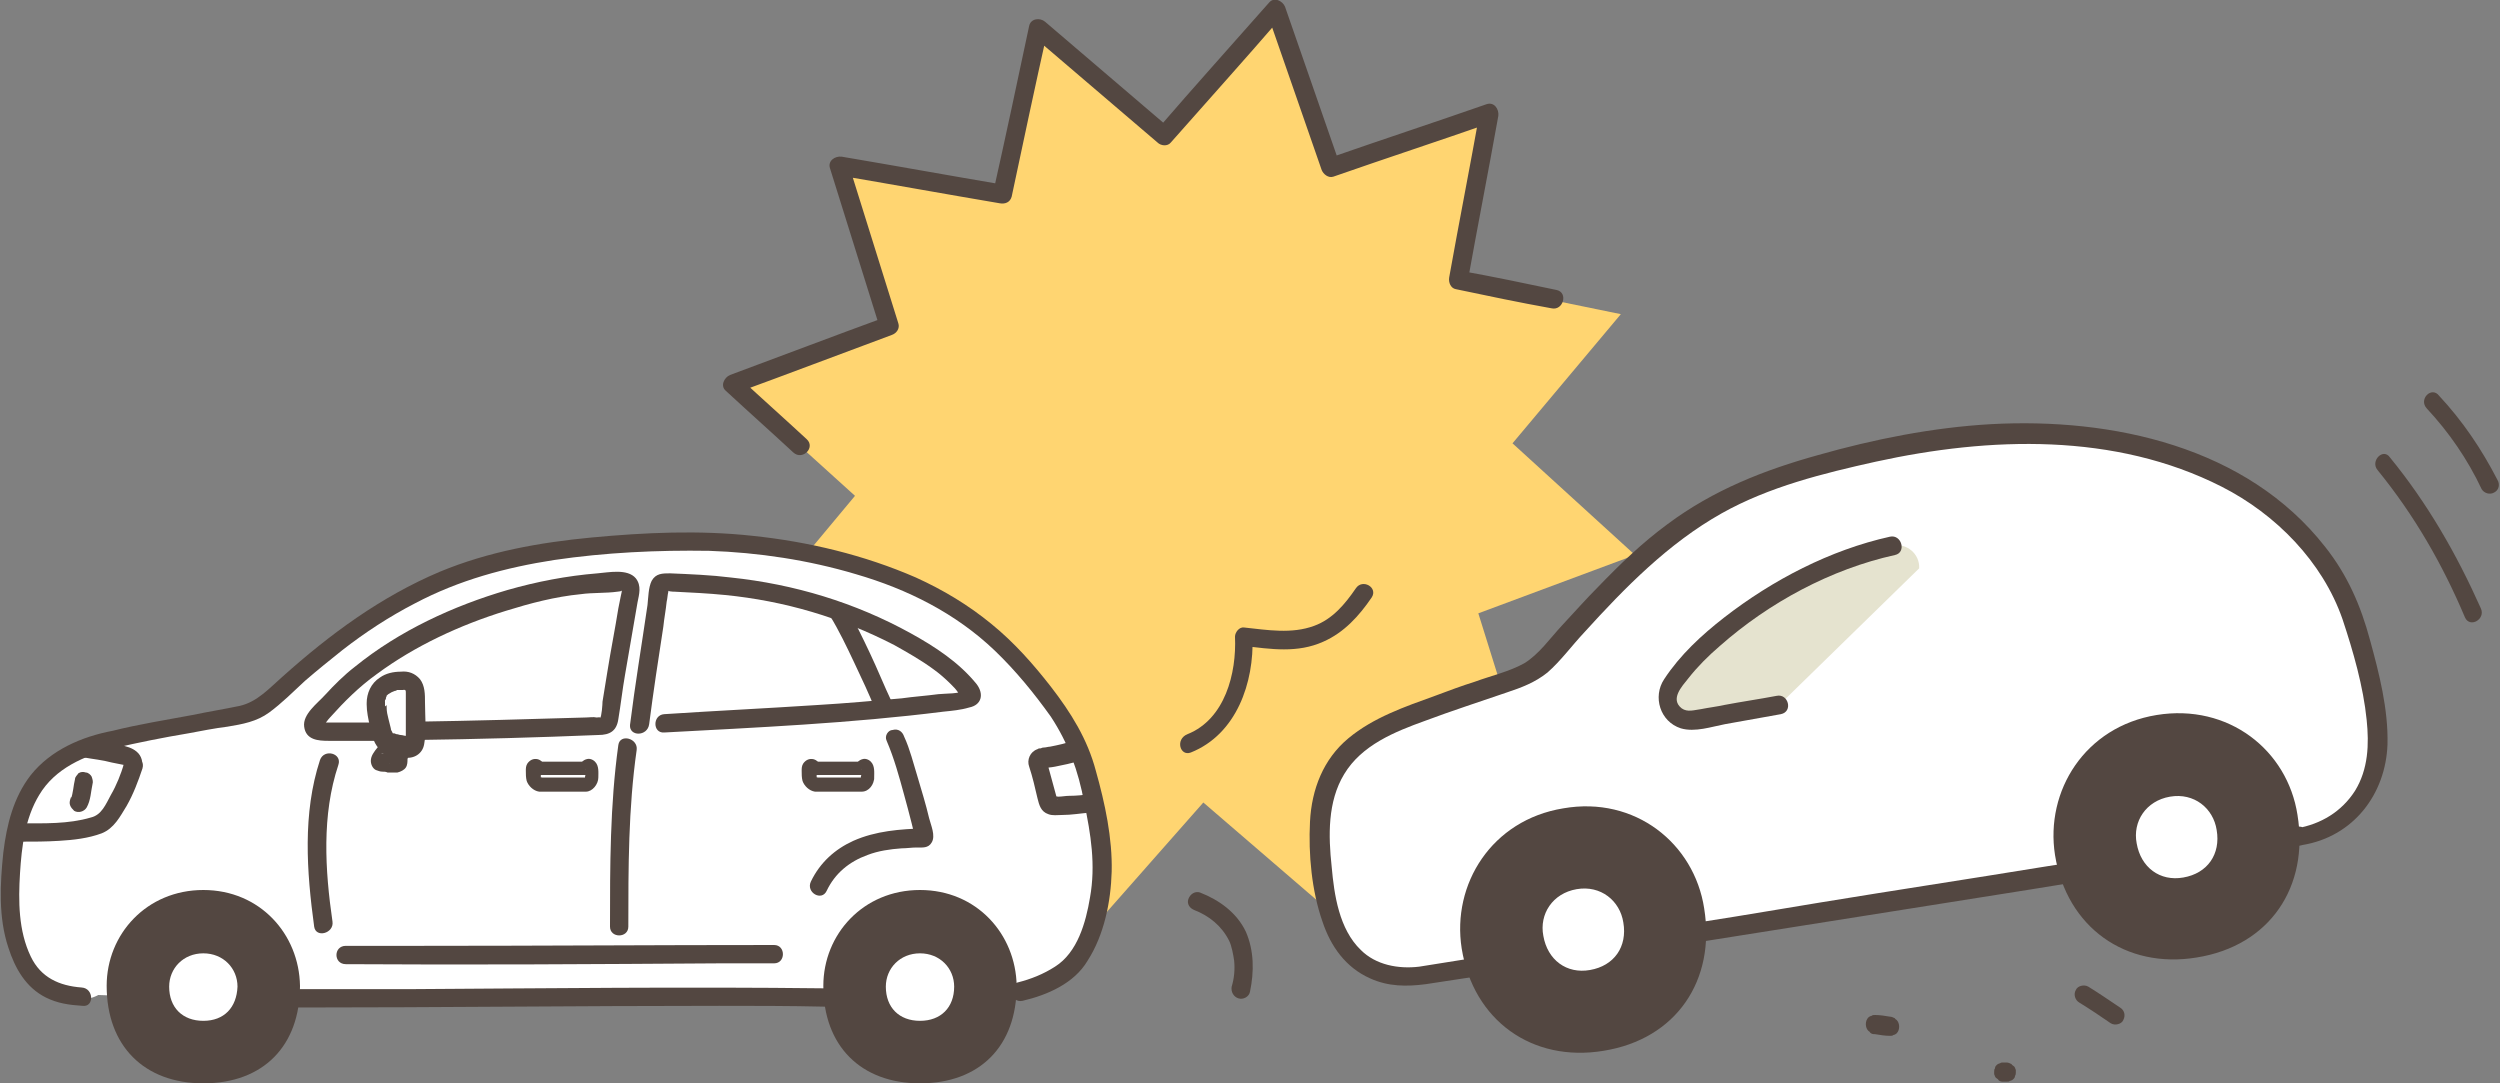 <?xml version="1.0" encoding="utf-8"?>
<!-- Generator: Adobe Illustrator 27.5.0, SVG Export Plug-In . SVG Version: 6.00 Build 0)  -->
<svg version="1.1" id="レイヤー_1" xmlns="http://www.w3.org/2000/svg" xmlns:xlink="http://www.w3.org/1999/xlink" x="0px"
	 y="0px" viewBox="0 0 300 130" style="enable-background:new 0 0 300 130;" xml:space="preserve">
<rect x="0" y="0" width="300" height="130" fill="#808080" stroke="none"/>
<g>
	<g>
		<polygon style="fill:#FFD571;" points="106.7,39.2 100.7,20 120.3,23.4 124.5,3.5 139.7,16.5 153.1,1.3 159.7,20.2 178.7,13.7 
			175,33.7 194.5,37.7 181.5,53.2 196.2,66.6 177.4,73.6 183.4,92.8 163.8,89.4 159.5,109.3 144.4,96.3 131,111.5 124.4,92.6 
			105.4,99.1 109.1,79.1 89.6,75.1 102.6,59.5 87.9,46.2 		"/>
		<g>
			<g>
				<path style="fill:#534741;" d="M96.8,52.7c-2.7-2.5-5.4-4.9-8.1-7.4c-0.2,0.6-0.3,1.3-0.5,1.9c6.3-2.3,12.6-4.7,18.8-7
					c0.6-0.2,1-0.8,0.8-1.4c-2-6.4-4-12.8-6-19.2c-0.5,0.5-0.9,0.9-1.4,1.4c6.5,1.1,13.1,2.3,19.6,3.4c0.6,0.1,1.2-0.1,1.4-0.8
					c1.4-6.6,2.8-13.2,4.3-19.9c-0.6,0.2-1.3,0.3-1.9,0.5c5,4.3,10.1,8.6,15.1,12.9c0.4,0.4,1.2,0.5,1.6,0c4.5-5.1,9-10.1,13.4-15.2
					c-0.6-0.2-1.3-0.3-1.9-0.5c2.2,6.3,4.4,12.7,6.6,19c0.2,0.5,0.8,1,1.4,0.8c6.3-2.2,12.7-4.3,19-6.5c-0.5-0.5-0.9-0.9-1.4-1.4
					c-1.2,6.7-2.5,13.3-3.7,20c-0.1,0.6,0.2,1.3,0.8,1.4c3.8,0.8,7.6,1.6,11.5,2.3c1.4,0.3,2-1.9,0.6-2.2c-3.8-0.8-7.6-1.6-11.5-2.3
					c0.3,0.5,0.5,0.9,0.8,1.4c1.2-6.7,2.5-13.3,3.7-20c0.1-0.8-0.5-1.7-1.4-1.4c-6.3,2.2-12.7,4.3-19,6.5c0.5,0.3,0.9,0.5,1.4,0.8
					c-2.2-6.3-4.4-12.7-6.6-19c-0.3-0.7-1.3-1.2-1.9-0.5c-4.5,5.1-9,10.1-13.4,15.2c0.5,0,1.1,0,1.6,0c-5-4.3-10.1-8.6-15.1-12.9
					c-0.6-0.5-1.7-0.4-1.9,0.5c-1.4,6.6-2.8,13.2-4.3,19.9c0.5-0.3,0.9-0.5,1.4-0.8c-6.5-1.1-13.1-2.3-19.6-3.4
					c-0.8-0.1-1.7,0.5-1.4,1.4c2,6.4,4,12.8,6,19.2c0.3-0.5,0.5-0.9,0.8-1.4c-6.3,2.3-12.6,4.7-18.8,7c-0.7,0.3-1.2,1.3-0.5,1.9
					c2.7,2.5,5.4,4.9,8.1,7.4C96.3,55.3,97.9,53.7,96.8,52.7L96.8,52.7z"/>
			</g>
		</g>
	</g>
	<g>
		<g>
			<g>
				<path style="fill:#534741;" d="M291.2,49c2.7,2.9,4.9,6.1,6.6,9.7c0.3,0.5,1,0.7,1.5,0.4c0.6-0.3,0.7-1,0.4-1.5
					c-1.9-3.7-4.2-7.1-7-10.1C291.8,46.3,290.2,47.9,291.2,49L291.2,49z"/>
			</g>
		</g>
		<g>
			<g>
				<path style="fill:#534741;" d="M285.3,56.4c4.4,5.4,7.8,11.3,10.5,17.7c0.6,1.3,2.5,0.2,1.9-1.1c-2.9-6.5-6.4-12.6-10.9-18.1
					C286,53.7,284.4,55.3,285.3,56.4L285.3,56.4z"/>
			</g>
		</g>
		<g>
			<path style="fill:#FFFFFF;" d="M276,100.3c6.2-1,8.5-5.9,9-8c0.8-3.4,0.2-7.4-0.5-10.4c-0.8-3.5-1.7-7.1-3.1-10.4
				c-1.4-3.3-4.5-6.9-6.7-9c-4.4-4-6.7-5-11.8-7.3c-8.1-2.8-13-3.2-21.6-3.3c-8.6-0.1-25.2,3.6-32.9,7.3
				c-8.7,4.2-14.3,10.2-22.6,19.6c-0.9,1-2.1,1.8-3.4,2.3c-6.1,2.2-8.7,2.9-13.8,4.9c-2.8,1.1-5.5,2.6-7.4,5c-3.3,4.1-2.8,10-2,15.3
				c0.2,1.1,0.4,2.3,0.8,3.4c1.4,4.1,3.3,6,6.4,7c1.4,0.3,2.8,0.4,4.2,0.2l27.2-4.3L276,100.3z"/>
		</g>
		<g>
			<path style="fill:#E5E3CF;" d="M213.5,84.6c-3.7,0.7-7.2,1.3-10.2,1.8c-2.4,0.4-4-2.3-2.6-4.3c1.1-1.5,2.4-3,4.1-4.6
				c3.8-3.6,9-7,14.5-9.4c2.5-1.2,5.2-2,7.8-2.6c1.7-0.4,3.3,1,3.2,2.7"/>
		</g>
		<g>
			<g>
				<path style="fill:#534741;" d="M276.3,101.4c6.1-1,10-6.1,10.2-12.1c0.1-4.2-1-8.5-2.1-12.5c-1.1-4.1-2.7-7.8-5.4-11.2
					c-9.4-12-25.5-15.5-40.1-14.7c-7,0.4-14,1.8-20.7,3.7c-6.5,1.8-12.6,4.2-18.1,8.3c-3,2.2-5.7,4.8-8.3,7.5
					c-1.5,1.5-2.9,3.1-4.4,4.7c-1.4,1.5-2.7,3.4-4.5,4.5c-1.8,1-4,1.5-5.9,2.2c-1.6,0.5-3.2,1.1-4.8,1.7c-3.6,1.3-7.4,2.6-10.4,5.1
					c-3,2.5-4.4,6.1-4.6,10c-0.2,3.9,0.2,8.3,1.5,12c1,3,2.8,5.5,5.7,6.8c2.2,1,4.4,1,6.7,0.7c8-1.2,16-2.5,24-3.7
					c3.2-0.5,6.5-1,9.7-1.5c8.2-1.3,16.4-2.6,24.6-3.9c9.5-1.5,19-3,28.5-4.6c5.8-0.9,11.6-1.8,17.4-2.8
					C275.7,101.5,276,101.5,276.3,101.4c1.4-0.2,0.8-2.4-0.6-2.2c-3.8,0.6-7.7,1.2-11.5,1.8c-8.6,1.4-17.1,2.7-25.7,4.1
					c-8.9,1.4-17.8,2.8-26.7,4.3c-4.7,0.8-9.5,1.5-14.2,2.3c-6,0.9-11.9,1.9-17.9,2.8c-3.1,0.5-6.2,1-9.4,1.5c-2.5,0.3-5.2-0.2-7-2
					c-2.6-2.5-3.2-6.6-3.5-10c-0.4-3.7-0.5-7.8,1.5-11.1c2.1-3.5,6.1-5.1,9.7-6.4c3.2-1.2,6.6-2.3,9.8-3.4c1.8-0.6,3.4-1.2,4.9-2.4
					c1.6-1.4,2.9-3.2,4.4-4.8c4.9-5.4,10.1-10.7,16.5-14.3c5.7-3.2,12.2-4.8,18.5-6.2c13.7-3,28.7-3.5,41.5,3
					c6.5,3.3,12.1,9,14.5,15.9c1.3,3.9,2.5,8.1,2.9,12.1c0.3,2.9,0.2,5.9-1.4,8.5c-1.6,2.5-4.1,4-7,4.5
					C274.3,99.5,274.9,101.7,276.3,101.4z"/>
			</g>
		</g>
		<g>
			<g>
				<path style="fill:#534741;" d="M213.2,83.5c-2.1,0.4-4.2,0.7-6.3,1.1c-0.9,0.2-1.8,0.3-2.8,0.5c-0.8,0.1-1.6,0.4-2.3-0.1
					c-1.4-1.1,0-2.6,0.8-3.6c1.1-1.4,2.4-2.7,3.8-3.9c5.9-5.2,13.3-9.2,21-10.9c1.4-0.3,0.8-2.5-0.6-2.2c-7.2,1.6-14.1,5.2-19.9,9.7
					c-2.7,2.1-5.3,4.5-7.2,7.4c-1.4,2.1-0.5,5.1,2,5.9c1.7,0.5,3.7-0.2,5.3-0.5c2.2-0.4,4.5-0.8,6.7-1.2
					C215.2,85.4,214.6,83.2,213.2,83.5L213.2,83.5z"/>
			</g>
		</g>
		<g>
			<path style="fill:#534741;" d="M258.8,85.8c-8.6,1.4-13.4,9.1-12.2,16.8c1.4,8.7,8.5,13.7,17,12.3c8.8-1.4,13.5-8.5,12.1-17.1
				C274.5,90,267.4,84.4,258.8,85.8z"/>
		</g>
		<g>
			<path style="fill:#FFFFFF;" d="M260.4,95.6c-2.9,0.5-4.5,3-4,5.6c0.5,2.9,2.8,4.6,5.6,4.1c2.9-0.5,4.5-2.8,4-5.7
				C265.6,97,263.3,95.1,260.4,95.6z"/>
		</g>
		<g>
			<path style="fill:#534741;" d="M187.6,97c-8.6,1.4-13.4,9.1-12.2,16.8c1.4,8.7,8.5,13.7,17,12.3c8.8-1.4,13.5-8.5,12.1-17.1
				C203.3,101.2,196.2,95.5,187.6,97z"/>
		</g>
		<g>
			<path style="fill:#FFFFFF;" d="M189.2,106.7c-2.9,0.5-4.5,3-4,5.6c0.5,2.9,2.8,4.6,5.6,4.1c2.9-0.5,4.5-2.8,4-5.7
				C194.4,108.1,192.1,106.2,189.2,106.7z"/>
		</g>
		<g>
			<g>
				<path style="fill:#534741;" d="M225,124.1c0.6,0.1,1.2,0.2,1.8,0.2c0.2,0,0.3,0,0.4-0.1c0.1,0,0.3-0.1,0.4-0.2
					c0.2-0.2,0.3-0.5,0.3-0.8c0-0.3-0.1-0.6-0.3-0.8c-0.1-0.1-0.2-0.1-0.2-0.2c-0.2-0.1-0.4-0.2-0.6-0.2c-0.6-0.1-1.2-0.2-1.8-0.2
					c-0.2,0-0.3,0-0.4,0.1c-0.1,0-0.3,0.1-0.4,0.2c-0.2,0.2-0.3,0.5-0.3,0.8c0,0.3,0.1,0.6,0.3,0.8c0.1,0.1,0.2,0.1,0.2,0.2
					C224.6,124.1,224.8,124.1,225,124.1L225,124.1z"/>
			</g>
		</g>
		<g>
			<g>
				<path style="fill:#534741;" d="M240.4,129.8c0.1,0,0.3,0,0.4,0c0.2,0,0.3,0,0.4-0.1c0.1,0,0.3-0.1,0.4-0.2
					c0.1-0.1,0.2-0.2,0.2-0.4c0.1-0.1,0.1-0.3,0.1-0.4c0-0.1,0-0.2,0-0.3c-0.1-0.2-0.1-0.4-0.3-0.5c-0.1-0.1-0.2-0.1-0.2-0.2
					c-0.2-0.1-0.4-0.2-0.6-0.2c-0.1,0-0.3,0-0.4,0c-0.2,0-0.3,0-0.4,0.1c-0.1,0-0.3,0.1-0.4,0.2c-0.1,0.1-0.2,0.2-0.2,0.4
					c-0.1,0.1-0.1,0.3-0.1,0.4c0,0.1,0,0.2,0,0.3c0.1,0.2,0.1,0.4,0.3,0.5c0.1,0.1,0.2,0.1,0.2,0.2
					C240,129.8,240.2,129.8,240.4,129.8L240.4,129.8z"/>
			</g>
		</g>
		<g>
			<g>
				<path style="fill:#534741;" d="M249.5,120.3c1.3,0.8,2.5,1.6,3.8,2.5c0.5,0.3,1.3,0.1,1.5-0.4c0.3-0.6,0.1-1.2-0.4-1.5
					c-1.2-0.8-2.5-1.7-3.8-2.5c-0.5-0.3-1.3-0.1-1.5,0.4C248.8,119.3,249,120,249.5,120.3L249.5,120.3z"/>
			</g>
		</g>
	</g>
	<g>
		<g>
			<path style="fill:#FFFFFF;" d="M120,120.3c6.3-1.1,9.5-4.6,10.3-6.7c1.3-3.4,1.4-7.6,1.2-10.7c-0.3-3.7-0.6-7.6-1.4-11.2
				c-0.9-3.6-3.4-7.9-5.3-10.3c-3.8-4.8-5.9-6.2-10.6-9.4c-7.6-4.2-12.5-5.4-21.1-6.9c-8.6-1.5-25.8-0.4-34.1,2.1
				c-9.4,2.8-15.9,8.2-25.8,16.4c-1.1,0.9-2.4,1.6-3.8,1.8c-6.4,1.2-9.1,1.5-14.6,2.8c-3,0.7-6,1.8-8.2,3.9c-4,3.7-4.4,9.8-4.5,15.4
				c0,1.2,0,2.4,0.2,3.6c0.7,4.5,2.3,6.7,5.3,8.2c1.4,0.6,2.7,0.9,4.2,0.1l27.9,1H120z"/>
		</g>
		<circle style="fill:#FFFFFF;" cx="24.2" cy="118.4" r="7.6"/>
		<circle style="fill:#FFFFFF;" cx="110.8" cy="118.4" r="7.6"/>
		<g id="border_00000134229099026745145760000006067975737082587817_">
			<g>
				<g>
					<path style="fill:#534741;" d="M14.9,91.6c-0.4,1.3-0.9,2.6-1.6,3.8c-0.6,1.1-1.1,2.4-2.4,2.7c-2.7,0.8-5.6,0.7-8.5,0.7
						c-1.4,0-1.5,2.3,0,2.2c1.6,0,3.1,0,4.7-0.1c1.7-0.1,3.5-0.3,5.1-0.9c1.5-0.6,2.2-2,3-3.3c0.8-1.4,1.4-3,1.9-4.5
						C17.5,90.8,15.3,90.2,14.9,91.6L14.9,91.6z"/>
				</g>
			</g>
			<g>
				<g>
					<path style="fill:#534741;" d="M9,93.5c-0.2,0.8-0.2,1.6-0.5,2.4c0-0.1,0.1-0.2,0.1-0.3c0,0,0,0.1-0.1,0.1
						c-0.1,0.3-0.2,0.6-0.1,0.9c0.1,0.3,0.3,0.5,0.5,0.7c0.5,0.3,1.2,0.1,1.5-0.4c0.5-0.9,0.5-1.9,0.7-2.8c0.1-0.3,0-0.6-0.1-0.9
						c-0.1-0.2-0.4-0.5-0.7-0.5c-0.3-0.1-0.6-0.1-0.9,0.1C9.3,93,9,93.2,9,93.5L9,93.5z"/>
				</g>
			</g>
			<g>
				<g>
					<path style="fill:#534741;" d="M35.9,120.9c16.8,0,33.6-0.2,50.4-0.2c4.2,0,8.4,0,12.7,0.1c1.4,0,1.4-2.2,0-2.2
						c-16.7-0.2-33.5,0-50.2,0.1c-4.3,0-8.5,0-12.8,0C34.4,118.7,34.4,120.9,35.9,120.9L35.9,120.9z"/>
				</g>
			</g>
			<g>
				<g>
					<path style="fill:#534741;" d="M9.8,118.5c-2.7-0.2-4.9-1.2-6.1-3.7c-1.5-3.1-1.5-6.7-1.3-10c0.2-3.2,0.6-6.6,2.3-9.4
						c1.9-3.2,5.4-4.7,8.9-5.6c3-0.7,6-1.3,9-1.8c1.6-0.3,3.1-0.6,4.7-0.8c1.8-0.3,3.5-0.6,5-1.7c1.5-1.1,2.9-2.5,4.3-3.8
						c1.5-1.3,3-2.5,4.5-3.7c2.7-2.1,5.6-4,8.7-5.6c5.3-2.8,10.9-4.3,16.7-5.2c6.1-0.9,12.4-1.2,18.6-1.1c5.9,0.2,11.9,1.1,17.6,2.8
						c6.2,1.8,12,4.7,16.7,9.2c2.5,2.4,4.7,5.1,6.7,7.9c2.1,3.2,3.3,6.5,4,10.3c0.8,3.8,1.4,7.5,0.7,11.4c-0.5,3-1.5,6.6-4.2,8.3
						c-1.4,0.9-2.9,1.5-4.5,1.9c-1.4,0.3-0.8,2.5,0.6,2.2c3-0.7,6.2-2.1,7.8-4.8c2-3.1,2.8-7.1,2.9-10.7c0.1-4-0.8-8.2-1.9-12.1
						c-1-3.8-3-7-5.4-10.1c-2.1-2.7-4.4-5.3-7.1-7.5c-2.8-2.3-5.8-4.1-9.1-5.6c-6.2-2.7-12.9-4.3-19.6-5c-6.4-0.7-12.9-0.4-19.3,0.2
						c-6.3,0.6-12.4,1.7-18.2,4.1c-7.1,3-13.2,7.5-18.9,12.6c-1.6,1.4-3,3-5.1,3.5c-1.9,0.4-3.8,0.7-5.7,1.1
						c-3.2,0.6-6.4,1.1-9.6,1.9C9.8,88.4,6.1,90,3.7,93c-2.1,2.7-2.9,6-3.3,9.3c-0.4,3.8-0.6,7.8,0.6,11.4c0.8,2.5,2.1,4.8,4.5,6
						c1.4,0.7,2.8,0.9,4.4,1C11.3,120.9,11.3,118.6,9.8,118.5L9.8,118.5z"/>
				</g>
			</g>
			<g>
				<g>
					<path style="fill:#534741;" d="M49.9,88.8c7.3-0.1,14.6-0.3,21.9-0.6c1.4,0,2.2-0.5,2.4-1.9c0.3-1.8,0.5-3.6,0.8-5.3
						c0.5-2.9,1-5.8,1.5-8.7c0.2-1,0.5-2-0.2-2.9c-1-1.2-3.3-0.7-4.6-0.6c-3.7,0.3-7.3,1-10.8,2c-6.5,1.9-13,4.9-18.3,9.2
						c-1.3,1-2.5,2.2-3.6,3.4c-0.9,1-2.7,2.3-2.5,3.8c0.2,1.6,1.7,1.7,2.9,1.7c2.1,0,4.1,0,6.2,0c1.4,0,1.5-2.3,0-2.2
						c-1.5,0-3.1,0-4.6,0c-0.6,0-1.2,0-1.8,0c-0.1,0-0.1,0-0.2,0c-0.4-0.1-0.5,0-0.2,0.3c0.3-0.2,0.5-0.6,0.8-0.9
						c1.7-1.9,3.5-3.7,5.6-5.2c4.6-3.4,10-5.9,15.5-7.6c2.9-0.9,5.9-1.7,9-2c1.4-0.2,3-0.1,4.4-0.3c-0.2,0,0.8,0,0.5-0.3
						c0.1,0.1-0.1,0.7-0.1,0.8c-0.1,0.5-0.2,1-0.3,1.5c-0.4,2.5-0.9,5-1.3,7.5c-0.2,1.2-0.4,2.5-0.6,3.7c0,0.3-0.1,1.8-0.3,2
						c0.2-0.2-0.4-0.1-0.4-0.1c-0.4-0.1-0.9,0-1.4,0c-6.8,0.2-13.5,0.4-20.3,0.5C48.5,86.6,48.5,88.9,49.9,88.8L49.9,88.8z"/>
				</g>
			</g>
			<g>
				<g>
					<path style="fill:#534741;" d="M99.6,73.9c1.1,1.8,2,3.7,2.9,5.6c0.9,1.9,1.8,3.8,2.6,5.8c0.2,0.6,1.1,0.7,1.5,0.4
						c0.6-0.3,0.7-1,0.4-1.5c-0.9-1.9-1.7-3.9-2.6-5.8c-0.9-1.9-1.8-3.8-2.9-5.6C100.8,71.6,98.8,72.7,99.6,73.9L99.6,73.9z"/>
				</g>
			</g>
			<g>
				<g>
					<path style="fill:#534741;" d="M77.9,86.9c0.5-3.9,1.1-7.8,1.7-11.7c0.1-1,0.3-2,0.4-3c0.1-0.4,0.1-0.8,0.2-1.2
						c0-0.1,0-0.1,0-0.2c0-0.3,0-0.3,0-0.1C79.9,71,80.8,71,80.9,71c2,0.1,4.1,0.2,6.1,0.4c7.1,0.7,13.9,2.7,20.3,6
						c1.6,0.9,3.2,1.8,4.7,2.9c0.7,0.5,1.4,1.1,2.1,1.8c0.3,0.3,0.6,0.6,0.8,0.9c0.1,0.1,0.2,0.3,0.3,0.4c0.1,0.1,0.1,0.2,0.2,0.3
						c0.2,0.2,0.2,0.2,0-0.2c0.2-0.2,0.3-0.4,0.5-0.7c-0.8,0.5-2.4,0.4-3.3,0.5c-1.5,0.2-3,0.3-4.4,0.5c-3.4,0.3-6.7,0.6-10.1,0.8
						C92,85,85.8,85.3,79.7,85.7c-1.4,0.1-1.4,2.3,0,2.2c11.1-0.6,22.4-1.1,33.5-2.5c1-0.1,2.1-0.2,3.1-0.5c1.5-0.3,1.8-1.6,0.9-2.8
						c-2.1-2.6-5-4.5-7.9-6.1c-6.7-3.7-14-5.9-21.6-6.7c-2.4-0.3-4.9-0.4-7.3-0.5c-0.9,0-1.7,0-2.2,0.9c-0.4,0.8-0.4,2-0.5,2.9
						c-0.7,4.8-1.5,9.6-2.1,14.4C75.5,88.4,77.7,88.4,77.9,86.9L77.9,86.9z"/>
				</g>
			</g>
			<g>
				<g>
					<path style="fill:#534741;" d="M74.2,89.4c-1,7.2-1,14.5-1,21.8c0,1.4,2.2,1.4,2.2,0c0-7.1,0-14.2,1-21.2
						C76.6,88.6,74.4,88,74.2,89.4L74.2,89.4z"/>
				</g>
			</g>
			<g>
				<g>
					<path style="fill:#534741;" d="M38.4,91.2c-2.1,6.4-1.6,13.4-0.7,20c0.2,1.4,2.4,0.8,2.2-0.6c-0.9-6.2-1.3-12.8,0.7-18.8
						C41.1,90.4,38.9,89.8,38.4,91.2L38.4,91.2z"/>
				</g>
			</g>
			<g>
				<g>
					<path style="fill:#534741;" d="M41.5,115.7c15,0.1,30,0,45-0.1c2.1,0,4.3,0,6.4,0c1.4,0,1.4-2.2,0-2.2
						c-14.1,0-28.1,0.1-42.2,0.1c-3.1,0-6.1,0-9.2,0C40,113.5,40,115.7,41.5,115.7L41.5,115.7z"/>
				</g>
			</g>
			<g>
				<g>
					<path style="fill:#534741;" d="M106.4,88.9c0.9,2.1,1.5,4.3,2.1,6.5c0.3,1.1,0.6,2.2,0.9,3.4c0.1,0.4,0.2,0.8,0.3,1.3
						c0,0.1,0,0.3,0.1,0.4c0,0.1,0-0.2,0-0.1c-0.1,0.3,0.4-0.9,0.1-0.4c0.3-0.2,0.6-0.4,1-0.6c-2.9,0.1-5.8,0.3-8.5,1.5
						c-2.2,1-4,2.6-5.1,4.9c-0.6,1.3,1.3,2.4,1.9,1.1c1-2.1,2.7-3.5,4.9-4.3c1.3-0.5,2.7-0.7,4.1-0.8c0.6,0,1.2-0.1,1.8-0.1
						c0.7,0,1.4,0.1,1.8-0.6c0.5-0.8-0.1-2.1-0.3-2.9c-0.4-1.7-0.9-3.3-1.4-5c-0.5-1.6-0.9-3.3-1.6-4.8c-0.2-0.6-0.7-1-1.4-0.8
						C106.6,87.6,106.1,88.3,106.4,88.9L106.4,88.9z"/>
				</g>
			</g>
			<g>
				<g>
					<path style="fill:#534741;" d="M129,88.8c-1,0.4-2,0.6-3,0.8c-0.2,0-0.5,0.1-0.7,0.1c-0.1,0-0.2,0-0.4,0.1c0,0,0.3,0,0,0
						c-0.1,0-0.3,0-0.4,0.1c-0.9,0.3-1.3,1.3-1,2.1c0.4,1.2,0.7,2.5,1,3.8c0.2,0.8,0.4,1.6,1.3,1.9c0.5,0.2,1.1,0.1,1.6,0.1
						c1.2,0,2.3-0.2,3.5-0.3c0.6-0.1,1.2-0.5,1.1-1.1c0-0.6-0.5-1.2-1.1-1.1c-0.9,0.1-1.7,0.2-2.6,0.2c-0.4,0-0.9,0.1-1.3,0.1
						c-0.1,0-0.5-0.1-0.6,0c0.1,0,0.3,0.1,0.3,0.2c0.1,0.1,0.1,0.1,0.2,0.2c0,0,0-0.1,0-0.1c0.1,0.1,0,0.1,0,0c0-0.1,0-0.2-0.1-0.2
						c-0.3-1.1-0.6-2.2-0.9-3.3c-0.1-0.3-0.1-0.5-0.2-0.8c0-0.1,0-0.1-0.1-0.2c-0.1-0.1,0,0.2,0,0.3c-0.1,0.2-0.3,0.4-0.5,0.5
						c-0.4,0.1,0,0,0.1,0c0.5-0.1,0.9-0.1,1.4-0.2c1-0.2,2-0.4,2.9-0.7c0.6-0.2,1-0.8,0.8-1.4C130.2,89,129.6,88.6,129,88.8
						L129,88.8z"/>
				</g>
			</g>
			<g>
				<g>
					<path style="fill:#534741;" d="M71.8,93.3c0-0.6,0.1-1.4-0.4-1.9c-0.3-0.3-0.7-0.4-1-0.3c-0.4,0.1-0.7,0.4-0.9,0.7
						c0.2-0.1,0.5-0.3,0.7-0.4c-1.8,0-3.7,0-5.5,0c0.2,0.1,0.5,0.3,0.7,0.4c-0.2-0.3-0.5-0.6-0.9-0.7c-0.5-0.1-0.9,0.1-1.2,0.5
						c-0.2,0.3-0.2,0.6-0.2,0.9c0,0.4,0,0.8,0.1,1.2c0.2,0.6,0.8,1.2,1.5,1.3c0.2,0,0.3,0,0.5,0c1.5,0,3,0,4.5,0c0.2,0,0.4,0,0.6,0
						C71.1,95,71.8,94.1,71.8,93.3c0-0.5-0.4-0.8-0.8-0.8c-0.5,0-0.8,0.4-0.8,0.8c0-0.1,0,0,0,0c0,0-0.2,0.1-0.3,0.1
						c0.1,0,0.3-0.1,0.4-0.1c-1.8,0-3.7,0-5.5,0c0.1,0,0.3,0.1,0.4,0.1c-0.1,0-0.1-0.1-0.2-0.1c-0.2-0.1-0.1-0.1-0.1,0
						c-0.1-0.1,0-0.1,0,0c0-0.3,0-0.7,0-1c0-0.2,0,0,0,0c0,0,0,0,0,0c-0.1,0.3-0.4,0.4-0.8,0.3c0,0-0.1-0.1,0,0
						c0,0.1,0.2,0.2,0.3,0.3c0.1,0.1,0.3,0.1,0.5,0.1c0.4,0,0.8,0,1.3,0c1.3,0,2.6,0,3.9,0c0.1,0,0.2,0,0.3,0c0.2,0,0.7-0.2,0.7-0.4
						c0-0.1,0,0,0,0c-0.2,0-0.5-0.1-0.7-0.1c-0.1-0.2-0.2-0.3-0.1-0.2c0,0.1,0-0.1,0,0c0,0.1,0,0.2,0,0.3c0,0.2,0,0.4,0,0.6
						C70.2,94.4,71.8,94.4,71.8,93.3z"/>
				</g>
			</g>
			<g>
				<g>
					<path style="fill:#534741;" d="M104.9,93.3c0-0.6,0.1-1.4-0.4-1.9c-0.3-0.3-0.7-0.4-1-0.3c-0.4,0.1-0.7,0.4-0.9,0.7
						c0.2-0.1,0.5-0.3,0.7-0.4c-1.8,0-3.7,0-5.5,0c0.2,0.1,0.5,0.3,0.7,0.4c-0.2-0.3-0.5-0.6-0.9-0.7c-0.5-0.1-0.9,0.1-1.2,0.5
						c-0.2,0.3-0.2,0.6-0.2,0.9c0,0.4,0,0.8,0.1,1.2c0.2,0.6,0.8,1.2,1.5,1.3c0.2,0,0.3,0,0.5,0c1.5,0,3,0,4.5,0c0.2,0,0.4,0,0.6,0
						C104.3,95,104.9,94.1,104.9,93.3c0-0.5-0.4-0.8-0.8-0.8c-0.5,0-0.8,0.4-0.8,0.8c0-0.1,0,0,0,0c0,0-0.2,0.1-0.3,0.1
						c0.1,0,0.3-0.1,0.4-0.1c-1.8,0-3.7,0-5.5,0c0.1,0,0.3,0.1,0.4,0.1c-0.1,0-0.1-0.1-0.2-0.1c-0.2-0.1-0.1-0.1-0.1,0
						c-0.1-0.1,0-0.1,0,0c0-0.3,0-0.7,0-1c0-0.2,0,0,0,0c0,0,0,0,0,0c-0.1,0.3-0.4,0.4-0.8,0.3c0,0-0.1-0.1,0,0
						c0,0.1,0.2,0.2,0.3,0.3c0.1,0.1,0.3,0.1,0.5,0.1c0.4,0,0.8,0,1.3,0c1.3,0,2.6,0,3.9,0c0.1,0,0.2,0,0.3,0c0.2,0,0.7-0.2,0.7-0.4
						c0-0.1,0,0,0,0c-0.2,0-0.5-0.1-0.7-0.1c-0.1-0.2-0.2-0.3-0.1-0.2c0,0.1,0-0.1,0,0c0,0.1,0,0.2,0,0.3c0,0.2,0,0.4,0,0.6
						C103.3,94.4,105,94.4,104.9,93.3z"/>
				</g>
			</g>
			<g>
				<g>
					<path style="fill:#534741;" d="M46.1,88.9c-0.3,0.2-0.5,0.5-0.8,0.8c-0.4,0.5-0.8,1-0.8,1.6c0,0.4,0.2,0.9,0.6,1.1
						c0.3,0.1,0.5,0.2,0.8,0.2c0.2,0,0.4,0,0.6,0.1c0.2,0,0.5,0,0.7,0c0.2,0,0.3,0,0.5,0c0.4-0.1,0.8-0.3,1-0.6
						c0.2-0.3,0.2-0.7,0.2-1c0.1-0.3,0.1-0.5,0.2-0.8c0.1-0.3,0-0.6-0.1-0.9c-0.1-0.2-0.4-0.5-0.7-0.5c-0.6-0.1-1.2,0.2-1.4,0.8
						c-0.1,0.2-0.1,0.5-0.2,0.8c0,0.1-0.1,0.2-0.1,0.4c0,0.1,0,0.3-0.1,0.4c0-0.1,0.1-0.2,0.1-0.3c0,0,0,0,0,0
						c0.1-0.1,0.1-0.2,0.2-0.2c0,0,0,0,0,0c0.1-0.1,0.2-0.1,0.2-0.2c0,0,0,0,0,0c0.1,0,0.2-0.1,0.3-0.1c0,0,0,0-0.1,0
						c0.1,0,0.2,0,0.3,0c-0.6,0-1.2,0-1.8-0.1c0.1,0,0.2,0,0.3,0c0,0-0.1,0-0.1,0c0.1,0,0.2,0.1,0.3,0.1c0,0,0,0-0.1,0
						c0.1,0.1,0.2,0.1,0.2,0.2c0,0,0,0,0,0c0.1,0.1,0.1,0.2,0.2,0.2c0,0,0,0,0,0c0,0.1,0.1,0.2,0.1,0.3c0,0,0,0,0,0
						c0,0.1,0,0.2,0,0.3c0,0,0,0,0,0c0,0.1,0,0.2,0,0.3c0,0,0-0.1,0-0.1c0,0.1-0.1,0.2-0.1,0.3c0.1-0.2,0.2-0.4,0.4-0.6
						c-0.1,0.1-0.1,0.2-0.2,0.2c0.3-0.3,0.6-0.6,0.9-0.9c0.2-0.2,0.3-0.5,0.3-0.8c0-0.3-0.1-0.6-0.3-0.8c-0.2-0.2-0.5-0.3-0.8-0.3
						C46.6,88.6,46.3,88.7,46.1,88.9L46.1,88.9z"/>
				</g>
			</g>
			<g>
				<path style="fill:#534741;" d="M48.1,90c-0.1,0.5-0.2,0.9-0.3,1.4c0,0,0,0.1,0,0.1c0,0-0.1,0.1-0.1,0.1c-0.7,0-1.3,0-1.8-0.1
					c-0.1,0-0.1,0-0.2-0.1c0,0,0-0.1,0-0.2c0.2-0.5,0.9-1.2,1.3-1.6L48.1,90z"/>
			</g>
			<g>
				<g>
					<path style="fill:#534741;" d="M46.2,84.5c0-0.1,0-0.2,0-0.3c0-0.2-0.1,0.2,0-0.1c0-0.1,0-0.1,0.1-0.2c0.1-0.3-0.1,0.1,0-0.1
						c0-0.1,0.1-0.2,0.1-0.3c0-0.1,0.2-0.2,0,0c0,0,0.1-0.1,0.1-0.1c0.2-0.2-0.1,0,0.1-0.1c0.3-0.2,0.5-0.3,0.8-0.4
						c0.1,0,0.2,0,0.2-0.1c0,0-0.2,0-0.1,0c0.1,0,0.2,0,0.3,0c0.2,0,0.5,0,0.6,0c0,0,0,0,0.1,0c-0.1,0-0.2-0.1,0,0
						c-0.2-0.1,0,0,0.1,0c0.1,0,0.1,0,0,0c0,0,0.1,0.1,0.1,0.1c0,0,0,0,0,0c-0.1-0.1-0.1-0.1,0,0c0,0,0-0.2,0,0c0,0,0,0.1,0,0.2
						c-0.1-0.3,0-0.1,0,0c0,0.3,0,0.7,0,1c0,1.2,0,2.4,0,3.5c0,0.2,0,0.4,0,0.5c0,0.1,0,0.2,0,0.3c0,0.1,0,0.3,0,0.1
						c0,0,0,0.1,0,0.2c0.2-0.3-0.1,0.1,0.1-0.1c0.1-0.1,0.2-0.1,0.1-0.1c0.1,0,0.3,0,0.1-0.1c0.1,0-0.2,0-0.3-0.1
						c-0.2,0-0.4-0.1-0.6-0.1c-0.2,0-0.3-0.1-0.5-0.1c-0.1,0-0.2-0.1-0.3-0.1c-0.2-0.1,0.1,0.1-0.1,0c-0.1,0-0.1-0.1-0.2-0.1
						c0.1,0.1,0.1,0.1,0.1,0c0,0,0,0,0,0c-0.1-0.2-0.2-0.3-0.2-0.5c-0.1-0.4-0.2-0.8-0.3-1.2c-0.1-0.4-0.2-0.8-0.2-1.3
						c0-0.1,0-0.2,0-0.2c0,0.2,0-0.1,0-0.1C46.2,84.9,46.2,84.7,46.2,84.5c0-0.6-0.5-1.1-1.1-1.1c-0.6,0-1.1,0.5-1.1,1.1
						c0,0.9,0.2,1.8,0.4,2.7c0.2,1,0.5,2.3,1.4,2.9c0.7,0.5,1.8,0.7,2.7,0.8c1.1,0.2,2.2-0.4,2.4-1.6c0.3-1.6,0.1-3.3,0.1-5
						c0-1,0-2-0.6-2.8c-0.6-0.7-1.4-1-2.3-0.9c-0.9,0-1.8,0.2-2.5,0.7c-1.1,0.7-1.6,1.9-1.6,3.1c0,0.6,0.5,1.1,1.1,1.1
						C45.7,85.7,46.2,85.2,46.2,84.5z"/>
				</g>
			</g>
			<g>
				<g>
					<path style="fill:#534741;" d="M17,92.2c0.2-0.7,0-1.5-0.6-2c-0.6-0.5-1.2-0.6-1.9-0.8c-1.3-0.3-2.6-0.5-3.8-0.7
						c-0.6-0.1-1.2,0.1-1.4,0.8c-0.1,0.5,0.2,1.3,0.8,1.4c1.1,0.2,2.2,0.3,3.3,0.6c0.5,0.1,1,0.2,1.5,0.3c0.1,0-0.1-0.1,0,0
						c0,0,0.1,0,0.1,0.1c0,0,0.2,0.1,0,0c-0.1-0.1,0,0,0,0c0.1,0.1-0.1-0.2-0.1-0.1c0.1,0.1-0.1-0.2,0-0.1c0,0.1,0-0.2,0-0.1
						c0,0.1,0.1-0.3,0,0c-0.2,0.6,0.2,1.2,0.8,1.4C16.3,93.1,16.9,92.8,17,92.2L17,92.2z"/>
				</g>
			</g>
			<g>
				<path style="fill:#534741;" d="M24.4,106.8c-6.8,0-11.6,5.3-11.6,11.5c0,7.2,4.5,11.7,11.6,11.7c7.2,0,11.6-4.5,11.6-11.7
					C35.9,112.1,31.2,106.8,24.4,106.8z M24.4,122.5c-2.5,0-4.1-1.6-4.1-4.1c0-2.2,1.7-4,4.1-4c2.4,0,4.1,1.8,4.1,4
					C28.4,120.9,26.9,122.5,24.4,122.5z"/>
			</g>
			<g>
				<path style="fill:#534741;" d="M110.4,106.8c-6.8,0-11.6,5.3-11.6,11.5c0,7.2,4.5,11.7,11.6,11.7c7.2,0,11.6-4.5,11.6-11.7
					C121.9,112.1,117.2,106.8,110.4,106.8z M110.4,122.5c-2.5,0-4.1-1.6-4.1-4.1c0-2.2,1.7-4,4.1-4c2.4,0,4.1,1.8,4.1,4
					C114.5,120.9,112.9,122.5,110.4,122.5z"/>
			</g>
		</g>
	</g>
	<g>
		<g>
			<path style="fill:#534741;" d="M142.9,90.3c5.5-2.2,7.6-8.4,7.4-13.9c-0.4,0.4-0.7,0.7-1.1,1.1c3.3,0.4,6.5,0.9,9.6-0.5
				c2.5-1.1,4.3-3.1,5.8-5.3c0.8-1.2-1.1-2.3-1.9-1.1c-1.3,1.9-2.8,3.7-5,4.5c-2.7,1-5.6,0.5-8.4,0.2c-0.6-0.1-1.1,0.6-1.1,1.1
				c0.2,4.4-1.2,9.9-5.7,11.7C141,88.7,141.6,90.8,142.9,90.3L142.9,90.3z"/>
		</g>
	</g>
	<g>
		<g>
			<path style="fill:#534741;" d="M143.3,109.2c1.8,0.7,3.3,1.9,4.2,3.7c0.3,0.6,0.5,1.7,0.6,2.4c0.1,1.1,0,2.1-0.3,3.1
				c-0.1,0.6,0.2,1.2,0.8,1.4c0.6,0.2,1.3-0.2,1.4-0.8c0.5-2.4,0.5-4.9-0.5-7.2c-1.1-2.3-3.2-3.8-5.5-4.7c-0.6-0.2-1.2,0.2-1.4,0.8
				C142.4,108.5,142.8,109,143.3,109.2L143.3,109.2z"/>
		</g>
	</g>
</g>
<g>
</g>
<g>
</g>
<g>
</g>
<g>
</g>
<g>
</g>
<g>
</g>
<g>
</g>
<g>
</g>
<g>
</g>
<g>
</g>
<g>
</g>
<g>
</g>
<g>
</g>
<g>
</g>
<g>
</g>
</svg>
